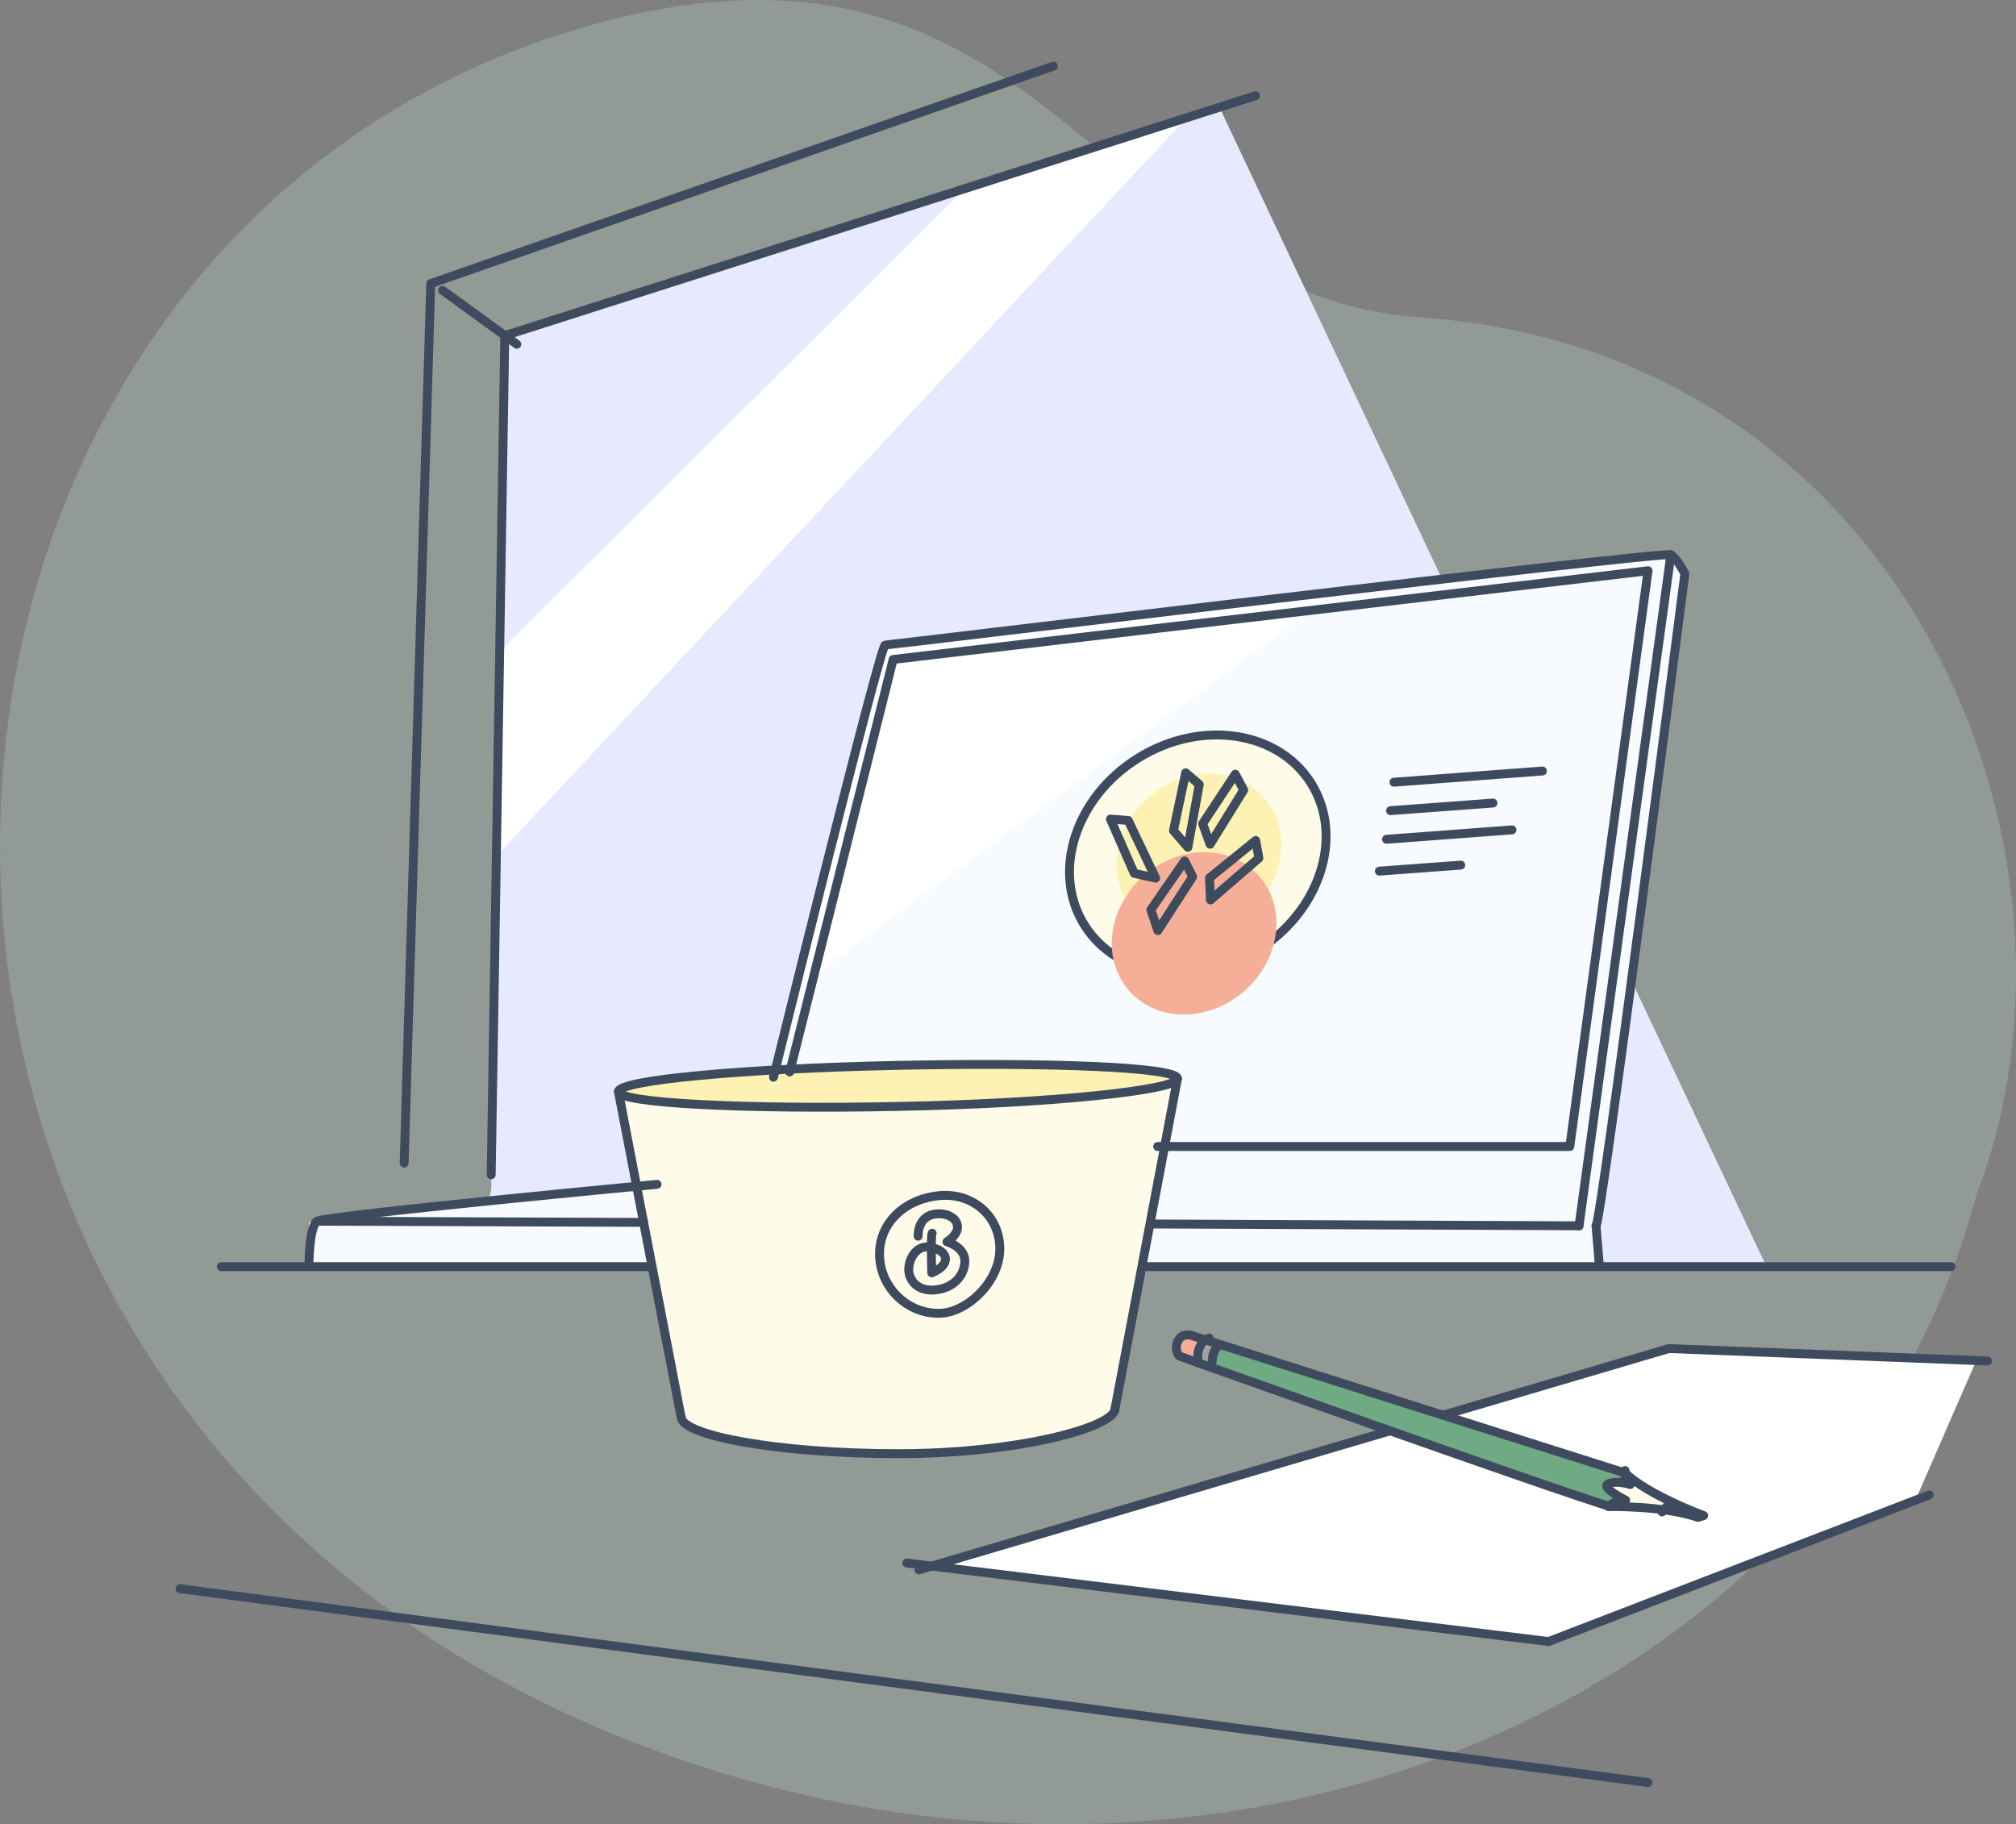 <svg width="642" height="581" viewBox="0 0 642 581" fill="none" xmlns="http://www.w3.org/2000/svg">
<rect x="0" y="0" width="642" height="581" fill="#808080" stroke="none"/>
<path opacity="0.3" d="M184.582 9.056C332.976 -34.694 348.396 93.751 452.443 101.085C605.807 111.8 671.817 269.837 629.382 380.68C587.903 535.592 409.435 613.143 243.01 568.373C-76.78 482.402 -64.801 82.654 184.582 9.056Z" fill="#B7D5C1"/>
<path d="M156.42 378.894L160.753 106.889L388.345 34.184L562.544 403.384L152.979 393.945L156.42 378.894Z" fill="#E7E9FF"/>
<path d="M298.251 498.282L493.158 522.772L609.949 477.81L629.382 433.231L531.451 429.468L298.251 498.282Z" fill="white"/>
<path d="M98.375 403.384V389.289L202.869 378.192L246.896 340.756L281.94 205.423L532.088 176.66L536.548 182.718L508.259 390.373L509.342 403.384H98.375Z" fill="#F7FAFF"/>
<path d="M196.943 347.643L216.886 451.216C216.886 451.216 233.771 464.29 288.758 462.887C343.744 461.484 355.086 448.537 355.086 448.537L374.965 344.199C374.965 344.199 332.021 350.577 284.935 352.363C222.621 354.914 196.943 347.643 196.943 347.643Z" fill="#FEFCE8"/>
<path d="M284.766 352.497C333.74 351.456 373.377 347.614 373.299 343.916C373.22 340.218 333.456 338.065 284.482 339.107C235.508 340.149 195.871 343.991 195.949 347.688C196.028 351.386 235.793 353.539 284.766 352.497Z" fill="#FDF2B4"/>
<path d="M385.733 435.463L512.273 479.787C512.273 479.787 514.439 477.491 517.752 477.747C517.752 477.747 510.998 474.877 511.699 473.027C512.4 471.178 519.218 472.772 519.218 472.772C519.218 472.772 517.306 471.496 517.115 468.308L388.409 428.065C388.345 428.129 385.733 428.766 385.733 435.463Z" fill="#70AA84"/>
<path d="M381.592 434.06L375.347 431.764C375.347 431.764 373.818 430.042 375.029 427.108C376.239 424.175 379.298 425.259 379.298 425.259L383.885 426.726C383.885 426.726 380.891 429.085 381.592 434.06Z" fill="#F5AE97"/>
<path d="M381.592 434.06C381.592 434.06 380.572 429.085 383.885 426.726L388.345 428.129C388.345 428.129 385.351 431.062 386.434 435.782L381.592 434.06Z" fill="#A4A3A3"/>
<path d="M253.332 314.863L281.94 205.423L425.046 188.969L253.332 314.863Z" fill="white"/>
<path d="M512.209 479.787C512.209 479.787 513.929 477.3 517.689 477.747C517.689 477.747 511.062 475.961 511.636 473.027C512.209 470.093 519.154 472.772 519.154 472.772C519.154 472.772 517.497 471.369 517.37 469.009C517.37 469.009 534.446 480.489 542.474 482.53L540.562 483.231C540.562 483.231 531.515 480.872 523.805 480.298C516.159 479.66 512.209 479.787 512.209 479.787Z" fill="#FEFCE8"/>
<path d="M158.395 208.229L307.235 60.077L377.195 38.266L157.376 273.408L158.395 208.229Z" fill="white"/>
<path d="M400.398 302.667C420.381 290.277 428.093 266.518 417.623 249.601C407.153 232.683 382.466 229.013 362.484 241.403C342.501 253.793 334.789 277.552 345.259 294.47C355.729 311.387 380.415 315.058 400.398 302.667Z" fill="#FEFCE8"/>
<path d="M246.323 343.051C246.323 343.051 280.283 205.423 281.876 205.423C283.469 205.423 530.049 175.448 532.088 176.66C534.127 177.871 536.548 182.718 536.548 182.718C536.548 182.718 509.851 389.991 508.258 390.373" stroke="#3E4B5E" stroke-width="2.835" stroke-miterlimit="10" stroke-linecap="round" stroke-linejoin="round"/>
<path d="M532.088 176.66L502.843 390.437" stroke="#3E4B5E" stroke-width="2.835" stroke-miterlimit="10" stroke-linecap="round" stroke-linejoin="round"/>
<path d="M251.484 341.393L284.425 210.015L524.825 181.762L499.912 365.118H368.657" stroke="#3E4B5E" stroke-width="2.835" stroke-miterlimit="10" stroke-linecap="round" stroke-linejoin="round"/>
<path d="M98.375 403.384C98.375 403.384 98.375 390.692 100.987 388.906C103.6 387.184 209.24 377.172 209.24 377.172" stroke="#3E4B5E" stroke-width="2.835" stroke-miterlimit="10" stroke-linecap="round" stroke-linejoin="round"/>
<path d="M365.089 403.384H621.29" stroke="#3E4B5E" stroke-width="2.835" stroke-miterlimit="10" stroke-linecap="round" stroke-linejoin="round"/>
<path d="M70.468 403.384H206.947" stroke="#3E4B5E" stroke-width="2.835" stroke-miterlimit="10" stroke-linecap="round" stroke-linejoin="round"/>
<path d="M508.259 390.373L509.342 403.384" stroke="#3E4B5E" stroke-width="2.835" stroke-miterlimit="10" stroke-linecap="round" stroke-linejoin="round"/>
<path d="M366.937 389.799L502.843 390.373" stroke="#3E4B5E" stroke-width="2.835" stroke-miterlimit="10" stroke-linecap="round" stroke-linejoin="round"/>
<path d="M101.051 388.906L204.971 389.289" stroke="#3E4B5E" stroke-width="2.835" stroke-miterlimit="10" stroke-linecap="round" stroke-linejoin="round"/>
<path d="M374.965 343.498C375.029 347.133 335.27 351.406 286.082 352.363C236.893 353.383 197.007 351.279 196.943 347.643C196.88 344.008 236.638 340.309 285.827 339.289C335.015 338.268 374.901 339.863 374.965 343.498Z" stroke="#3E4B5E" stroke-width="2.835" stroke-miterlimit="10" stroke-linecap="round" stroke-linejoin="round"/>
<path d="M355.086 448.601C355.086 454.532 324.12 462.95 286.018 462.95C247.916 462.95 216.95 457.147 216.95 451.279" stroke="#3E4B5E" stroke-width="2.835" stroke-miterlimit="10" stroke-linecap="round" stroke-linejoin="round"/>
<path d="M196.943 347.643L216.886 451.279" stroke="#3E4B5E" stroke-width="2.835" stroke-miterlimit="10" stroke-linecap="round" stroke-linejoin="round"/>
<path d="M374.965 343.498L355.086 448.601" stroke="#3E4B5E" stroke-width="2.835" stroke-miterlimit="10" stroke-linecap="round" stroke-linejoin="round"/>
<path d="M288.758 497.772L493.158 522.772L614.345 476.088" stroke="#3E4B5E" stroke-width="2.835" stroke-miterlimit="10" stroke-linecap="round" stroke-linejoin="round"/>
<path d="M459.516 450.705L531.451 429.468L632.95 433.422" stroke="#3E4B5E" stroke-width="2.835" stroke-miterlimit="10" stroke-linecap="round" stroke-linejoin="round"/>
<path d="M292.644 499.941L442.631 455.68" stroke="#3E4B5E" stroke-width="2.835" stroke-miterlimit="10" stroke-linecap="round" stroke-linejoin="round"/>
<path d="M156.42 374.11L160.753 106.889L399.814 30.485" stroke="#3E4B5E" stroke-width="2.835" stroke-miterlimit="10" stroke-linecap="round" stroke-linejoin="round"/>
<path d="M128.704 370.411L137.178 90.307L335.461 21.046" stroke="#3E4B5E" stroke-width="2.835" stroke-miterlimit="10" stroke-linecap="round" stroke-linejoin="round"/>
<path d="M140.937 92.475L164.576 109.631" stroke="#3E4B5E" stroke-width="2.835" stroke-miterlimit="10" stroke-linecap="round" stroke-linejoin="round"/>
<path d="M57.342 505.936L524.825 567.671" stroke="#3E4B5E" stroke-width="2.835" stroke-miterlimit="10" stroke-linecap="round" stroke-linejoin="round"/>
<path d="M517.625 469.137L379.553 425.323C379.553 425.323 376.431 424.238 375.093 427.108C373.818 429.787 375.475 431.828 375.475 431.828C375.475 431.828 493.03 473.792 512.719 479.787" stroke="#3E4B5E" stroke-width="2.835" stroke-miterlimit="10" stroke-linecap="round" stroke-linejoin="round"/>
<path d="M388.345 428.129C388.345 428.129 385.988 429.978 386.052 433.55" stroke="#3E4B5E" stroke-width="2.835" stroke-miterlimit="10" stroke-linecap="round" stroke-linejoin="round"/>
<path d="M381.592 434.06C381.592 434.06 380.254 428.129 385.032 426.088" stroke="#3E4B5E" stroke-width="2.835" stroke-miterlimit="10" stroke-linecap="round" stroke-linejoin="round"/>
<path d="M512.209 479.787C512.209 479.787 514.758 477.491 517.688 477.747C517.688 477.747 509.405 473.665 512.209 472.517C515.012 471.369 519.154 472.772 519.154 472.772C519.154 472.772 516.796 470.731 517.497 468.308" stroke="#3E4B5E" stroke-width="2.835" stroke-miterlimit="10" stroke-linecap="round" stroke-linejoin="round"/>
<path d="M512.655 479.787C512.655 479.787 529.731 479.468 540.754 483.231L542.538 482.657C542.538 482.657 525.079 476.28 517.561 469.137" stroke="#3E4B5E" stroke-width="2.835" stroke-miterlimit="10" stroke-linecap="round" stroke-linejoin="round"/>
<path d="M529.285 481.509L532.088 478.32" stroke="#3E4B5E" stroke-width="2.835" stroke-miterlimit="10" stroke-linecap="round" stroke-linejoin="round"/>
<path d="M292.39 393.69C292.39 393.69 291.943 386.483 299.143 386.547C304.687 386.61 307.618 391.521 301.565 395.475C301.565 395.475 307.745 397.197 307.235 402.236C306.853 406.572 303.412 410.08 298.379 410.718C291.752 411.675 289.14 407.083 289.395 403.83C289.65 400.514 291.943 396.432 296.276 397.197C302.202 398.282 303.03 402.746 296.722 405.361C296.722 405.361 296.34 393.69 296.85 392.733" stroke="#3E4B5E" stroke-width="2.835" stroke-miterlimit="10" stroke-linecap="round" stroke-linejoin="round"/>
<path d="M318.386 397.899C318.322 408.231 307.872 418.18 299.016 418.243C288.503 418.307 280.029 409.57 280.092 399.238C280.156 388.906 288.758 381.636 299.335 380.743C310.039 379.85 318.513 387.567 318.386 397.899Z" stroke="#3E4B5E" stroke-width="2.835" stroke-miterlimit="10" stroke-linecap="round" stroke-linejoin="round"/>
<path d="M400.398 302.667C420.381 290.277 428.093 266.518 417.623 249.601C407.153 232.683 382.466 229.013 362.484 241.403C342.501 253.793 334.789 277.552 345.259 294.47C355.729 311.387 380.415 315.058 400.398 302.667Z" stroke="#3E4B5E" stroke-width="2.835" stroke-miterlimit="10" stroke-linecap="round" stroke-linejoin="round"/>
<path d="M443.906 249.109L491.183 245.538" stroke="#3E4B5E" stroke-width="2.835" stroke-miterlimit="10" stroke-linecap="round" stroke-linejoin="round"/>
<path d="M442.822 258.165L475.445 255.742" stroke="#3E4B5E" stroke-width="2.835" stroke-miterlimit="10" stroke-linecap="round" stroke-linejoin="round"/>
<path d="M441.548 267.286L481.498 264.288" stroke="#3E4B5E" stroke-width="2.835" stroke-miterlimit="10" stroke-linecap="round" stroke-linejoin="round"/>
<path d="M439.254 277.426L465.187 275.513" stroke="#3E4B5E" stroke-width="2.835" stroke-miterlimit="10" stroke-linecap="round" stroke-linejoin="round"/>
<path d="M397.931 290.507C409.345 280.404 411.38 264.044 402.475 253.964C393.571 243.885 377.1 243.904 365.686 254.007C354.272 264.109 352.237 280.47 361.142 290.549C370.046 300.628 386.517 300.609 397.931 290.507Z" fill="#FDF2B4"/>
<path d="M396.379 315.505C407.793 305.402 409.828 289.042 400.924 278.962C392.02 268.883 375.549 268.902 364.135 279.005C352.721 289.107 350.686 305.468 359.59 315.547C368.494 325.626 384.965 325.607 396.379 315.505Z" fill="#F5AE97"/>
<path d="M377.577 246.112L373.691 264.543L378.278 269.836L381.91 249.811L377.577 246.112Z" stroke="#3E4B5E" stroke-width="2.835" stroke-miterlimit="10" stroke-linecap="round" stroke-linejoin="round"/>
<path d="M393.379 246.558L382.993 262.311L385.351 268.88L396.055 251.597L393.379 246.558Z" stroke="#3E4B5E" stroke-width="2.835" stroke-miterlimit="10" stroke-linecap="round" stroke-linejoin="round"/>
<path d="M399.878 267.668L385.16 279.594L385.478 286.61L400.897 273.28L399.878 267.668Z" stroke="#3E4B5E" stroke-width="2.835" stroke-miterlimit="10" stroke-linecap="round" stroke-linejoin="round"/>
<path d="M353.62 260.844L361.202 278.127L368.02 279.658L359.291 261.291L353.62 260.844Z" stroke="#3E4B5E" stroke-width="2.835" stroke-miterlimit="10" stroke-linecap="round" stroke-linejoin="round"/>
<path d="M377.259 274.173L366.491 289.735L368.721 296.367L379.807 279.212L377.259 274.173Z" stroke="#3E4B5E" stroke-width="2.835" stroke-miterlimit="10" stroke-linecap="round" stroke-linejoin="round"/>
</svg>
